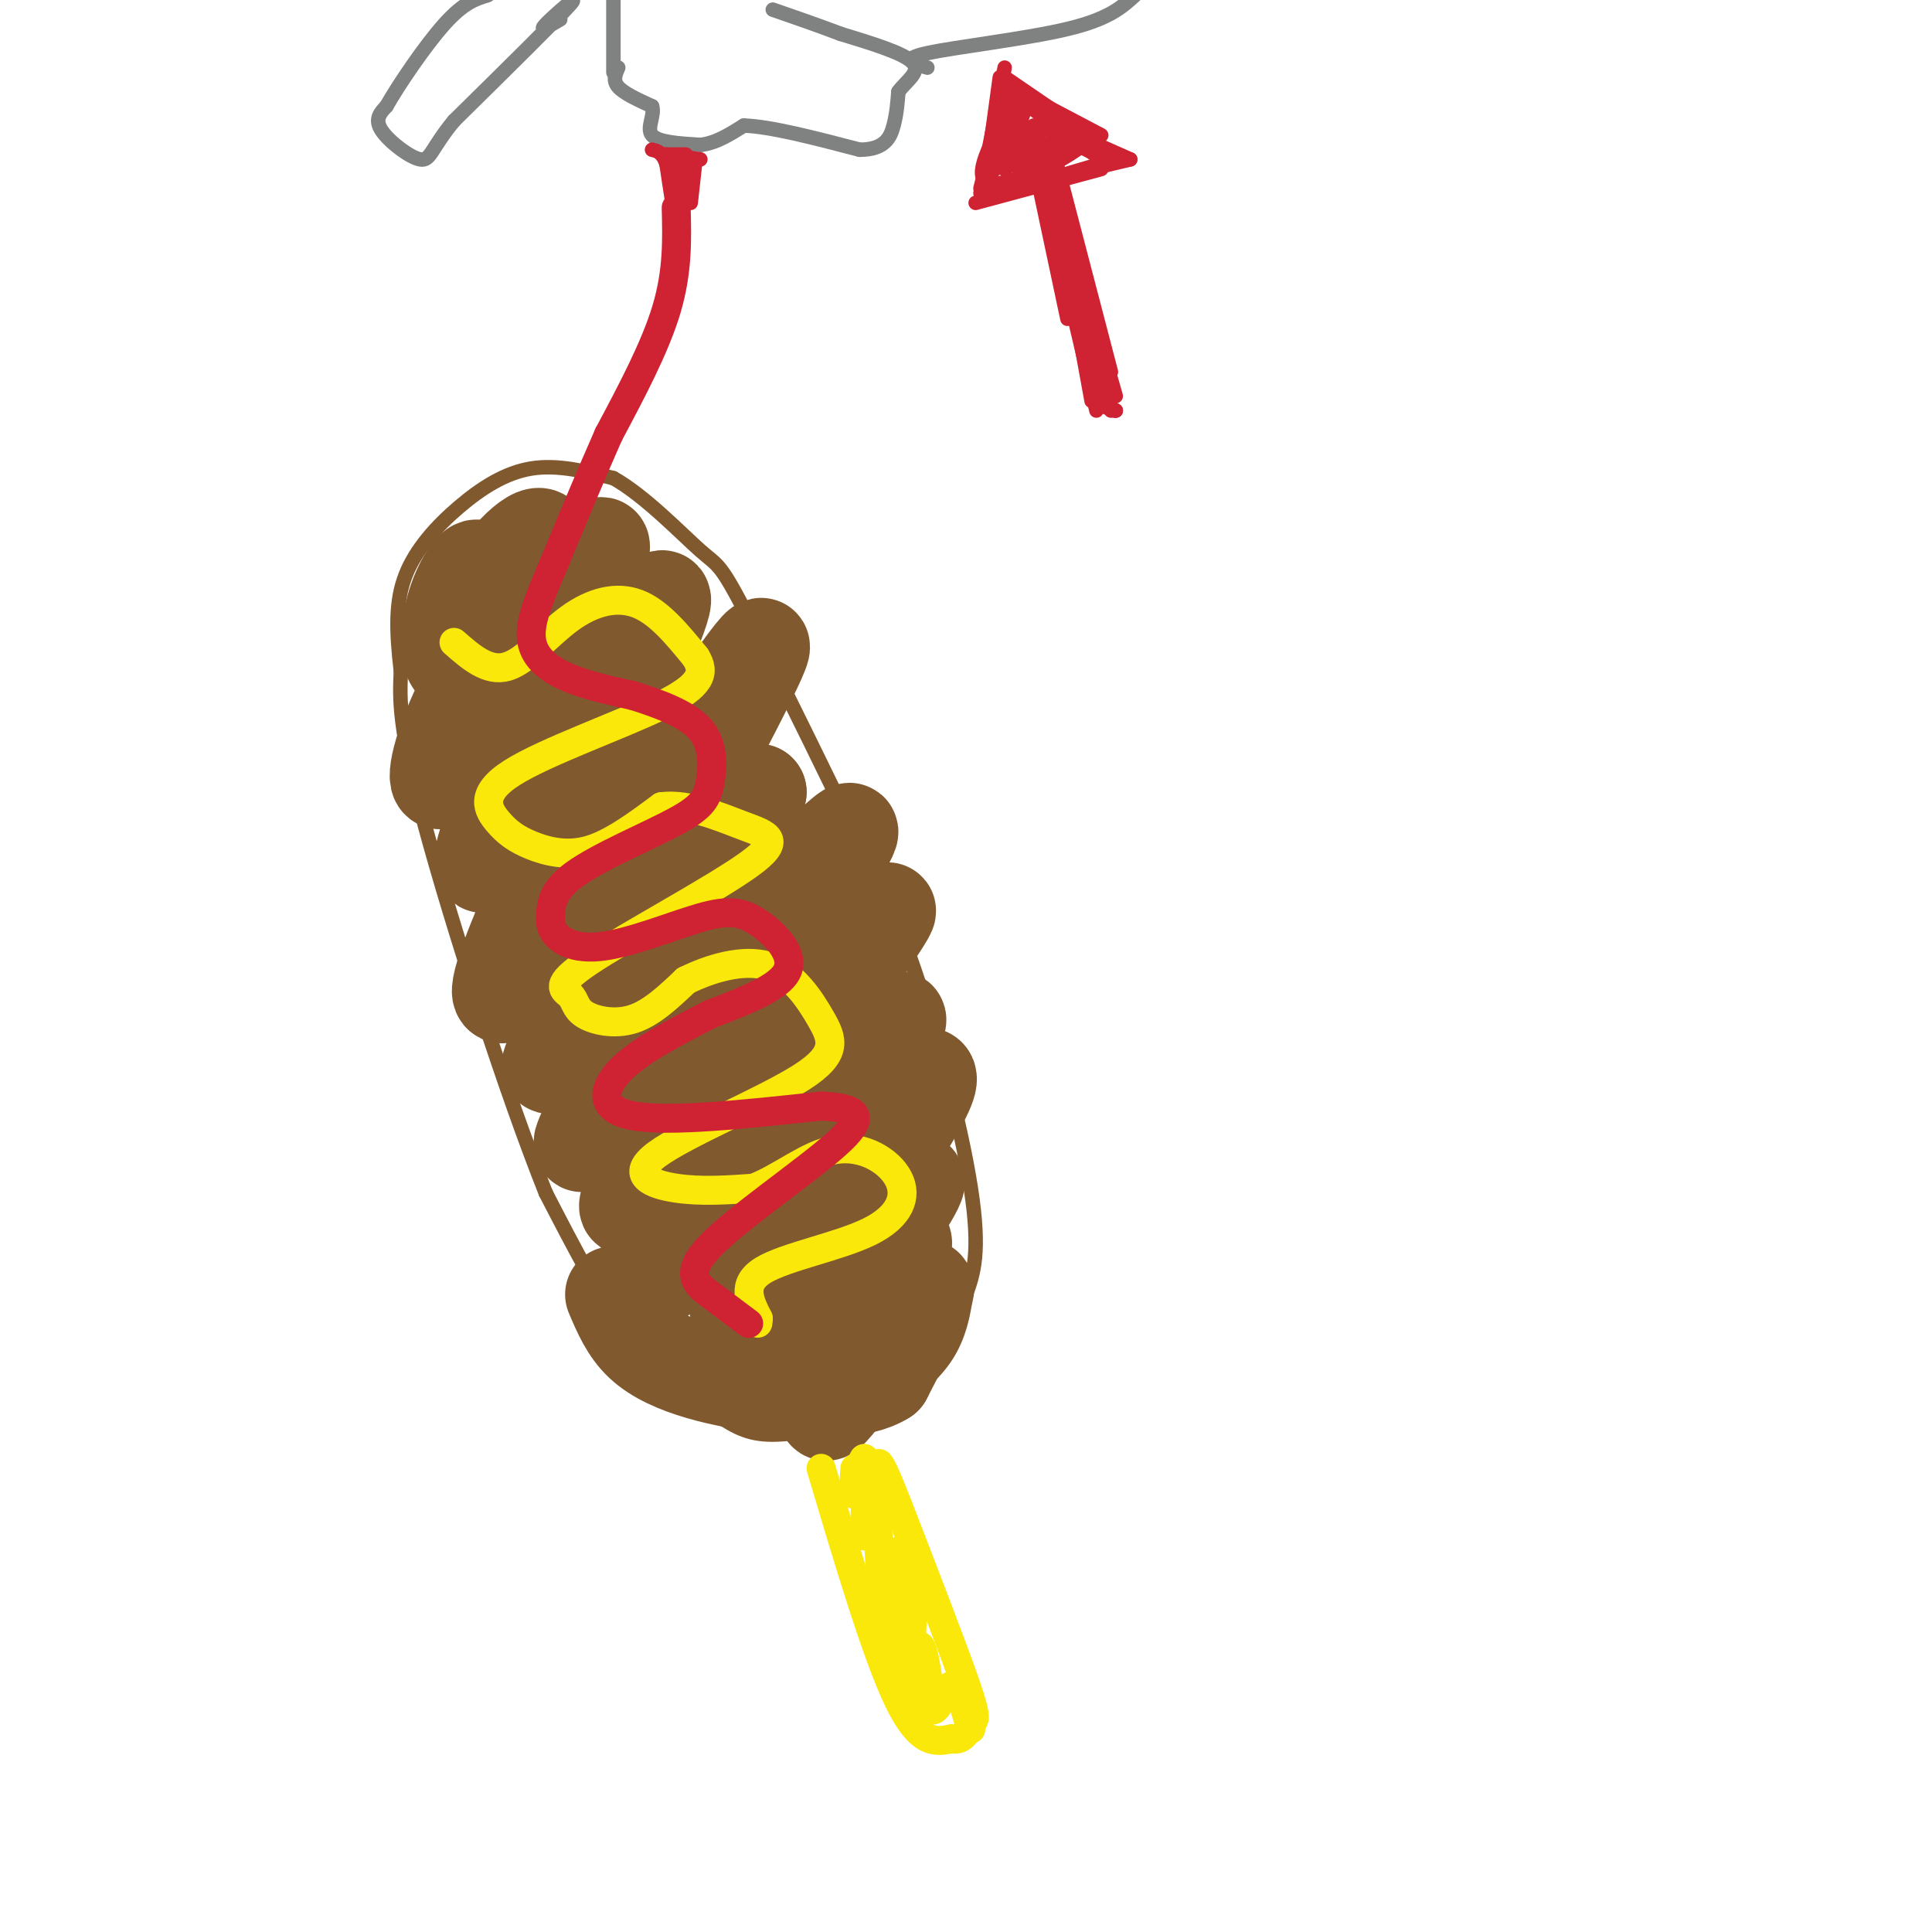 <svg viewBox='0 0 400 400' version='1.1' xmlns='http://www.w3.org/2000/svg' xmlns:xlink='http://www.w3.org/1999/xlink'><g fill='none' stroke='rgb(129,89,47)' stroke-width='3' stroke-linecap='round' stroke-linejoin='round'><path d='M179,294c-7.464,1.601 -14.929,3.202 -20,3c-5.071,-0.202 -7.750,-2.208 -12,-5c-4.250,-2.792 -10.071,-6.369 -16,-14c-5.929,-7.631 -11.964,-19.315 -18,-31'/><path d='M113,247c-8.133,-20.289 -19.467,-55.511 -25,-76c-5.533,-20.489 -5.267,-26.244 -5,-32'/><path d='M83,139c-1.029,-8.766 -1.100,-14.679 1,-20c2.100,-5.321 6.373,-10.048 11,-14c4.627,-3.952 9.608,-7.129 15,-8c5.392,-0.871 11.196,0.565 17,2'/><path d='M127,99c6.464,3.595 14.125,11.583 18,15c3.875,3.417 3.964,2.262 10,14c6.036,11.738 18.018,36.369 30,61'/><path d='M185,189c8.267,21.178 13.933,43.622 16,57c2.067,13.378 0.533,17.689 -1,22'/><path d='M200,268c-0.778,6.089 -2.222,10.311 -5,14c-2.778,3.689 -6.889,6.844 -11,10'/><path d='M184,292c-3.167,2.500 -5.583,3.750 -8,5'/></g>
<g fill='none' stroke='rgb(129,89,47)' stroke-width='20' stroke-linecap='round' stroke-linejoin='round'><path d='M97,126c-1.089,5.542 -2.179,11.083 -3,11c-0.821,-0.083 -1.375,-5.792 0,-11c1.375,-5.208 4.679,-9.917 5,-8c0.321,1.917 -2.339,10.458 -5,19'/><path d='M94,137c0.465,-0.380 4.127,-10.830 9,-18c4.873,-7.170 10.958,-11.059 9,-5c-1.958,6.059 -11.958,22.067 -17,33c-5.042,10.933 -5.127,16.790 -3,14c2.127,-2.790 6.465,-14.226 11,-22c4.535,-7.774 9.268,-11.887 14,-16'/><path d='M117,123c5.167,-7.285 11.086,-17.499 5,-2c-6.086,15.499 -24.177,56.711 -22,58c2.177,1.289 24.622,-37.346 33,-50c8.378,-12.654 2.689,0.673 -3,14'/><path d='M130,143c-8.928,19.957 -29.748,62.849 -26,63c3.748,0.151 32.062,-42.440 45,-61c12.938,-18.560 10.499,-13.088 -1,9c-11.499,22.088 -32.057,60.793 -34,66c-1.943,5.207 14.731,-23.084 25,-38c10.269,-14.916 14.135,-16.458 18,-18'/><path d='M157,164c-6.603,15.079 -32.110,61.775 -36,71c-3.890,9.225 13.835,-19.021 26,-35c12.165,-15.979 18.768,-19.690 24,-24c5.232,-4.310 9.093,-9.217 -3,10c-12.093,19.217 -40.140,62.558 -38,64c2.140,1.442 34.469,-39.017 47,-54c12.531,-14.983 5.266,-4.492 -2,6'/><path d='M175,202c-9.880,16.110 -33.580,53.385 -38,61c-4.420,7.615 10.440,-14.432 21,-27c10.560,-12.568 16.820,-15.659 22,-20c5.180,-4.341 9.281,-9.932 2,3c-7.281,12.932 -25.946,44.388 -29,50c-3.054,5.612 9.501,-14.619 21,-29c11.499,-14.381 21.942,-22.910 17,-13c-4.942,9.910 -25.269,38.260 -32,48c-6.731,9.740 0.135,0.870 7,-8'/><path d='M166,267c4.899,-5.153 13.647,-14.035 19,-19c5.353,-4.965 7.311,-6.012 0,5c-7.311,11.012 -23.893,34.083 -22,32c1.893,-2.083 22.260,-29.321 24,-28c1.740,1.321 -15.147,31.202 -16,35c-0.853,3.798 14.328,-18.486 19,-24c4.672,-5.514 -1.164,5.743 -7,17'/><path d='M183,285c-4.981,3.201 -13.933,2.703 -21,2c-7.067,-0.703 -12.249,-1.612 -17,-3c-4.751,-1.388 -9.072,-3.254 -12,-6c-2.928,-2.746 -4.464,-6.373 -6,-10'/></g>
<g fill='none' stroke='rgb(250,232,11)' stroke-width='6' stroke-linecap='round' stroke-linejoin='round'><path d='M170,304c5.750,19.333 11.500,38.667 16,48c4.500,9.333 7.750,8.667 11,8'/><path d='M197,360c2.500,0.595 3.250,-1.917 4,-3c0.750,-1.083 1.500,-0.738 -1,-8c-2.500,-7.262 -8.250,-22.131 -14,-37'/><path d='M186,312c-3.000,-7.667 -3.500,-8.333 -4,-9'/><path d='M177,304c-0.222,3.244 -0.444,6.489 0,5c0.444,-1.489 1.556,-7.711 2,-7c0.444,0.711 0.222,8.356 0,16'/><path d='M179,318c0.345,-1.393 1.208,-12.875 2,-9c0.792,3.875 1.512,23.107 2,30c0.488,6.893 0.744,1.446 1,-4'/><path d='M184,335c0.452,-5.345 1.083,-16.706 1,-13c-0.083,3.706 -0.879,22.479 0,23c0.879,0.521 3.431,-17.211 4,-17c0.569,0.211 -0.847,18.364 -1,22c-0.153,3.636 0.956,-7.247 2,-9c1.044,-1.753 2.022,5.623 3,13'/><path d='M193,354c1.178,0.511 2.622,-4.711 4,-5c1.378,-0.289 2.689,4.356 4,9'/><path d='M94,133c3.524,3.089 7.048,6.179 11,5c3.952,-1.179 8.333,-6.625 13,-10c4.667,-3.375 9.619,-4.679 14,-3c4.381,1.679 8.190,6.339 12,11'/><path d='M144,136c2.083,3.261 1.292,5.914 -7,10c-8.292,4.086 -24.084,9.606 -31,14c-6.916,4.394 -4.957,7.662 -3,10c1.957,2.338 3.911,3.745 7,5c3.089,1.255 7.311,2.359 12,1c4.689,-1.359 9.844,-5.179 15,-9'/><path d='M137,167c5.592,-0.673 12.073,2.144 17,4c4.927,1.856 8.302,2.752 1,8c-7.302,5.248 -25.280,14.848 -33,20c-7.720,5.152 -5.183,5.855 -4,7c1.183,1.145 1.011,2.731 3,4c1.989,1.269 6.140,2.220 10,1c3.860,-1.220 7.430,-4.610 11,-8'/><path d='M142,203c4.951,-2.451 11.828,-4.579 17,-3c5.172,1.579 8.637,6.865 11,11c2.363,4.135 3.623,7.119 -4,12c-7.623,4.881 -24.129,11.660 -30,16c-5.871,4.340 -1.106,6.240 4,7c5.106,0.760 10.553,0.380 16,0'/><path d='M156,246c5.532,-2.023 11.364,-7.081 17,-8c5.636,-0.919 11.078,2.300 13,6c1.922,3.700 0.325,7.881 -6,11c-6.325,3.119 -17.379,5.177 -22,8c-4.621,2.823 -2.811,6.412 -1,10'/><path d='M157,273c-0.167,1.667 -0.083,0.833 0,0'/></g>
<g fill='none' stroke='rgb(207,34,51)' stroke-width='6' stroke-linecap='round' stroke-linejoin='round'><path d='M140,43c0.167,6.583 0.333,13.167 -2,21c-2.333,7.833 -7.167,16.917 -12,26'/><path d='M126,90c-3.833,8.667 -7.417,17.333 -11,26'/><path d='M115,116c-3.083,7.214 -5.292,12.250 -5,16c0.292,3.750 3.083,6.214 7,8c3.917,1.786 8.958,2.893 14,4'/><path d='M131,144c5.187,1.628 11.155,3.699 14,7c2.845,3.301 2.567,7.833 2,11c-0.567,3.167 -1.422,4.968 -7,8c-5.578,3.032 -15.879,7.295 -21,11c-5.121,3.705 -5.060,6.853 -5,10'/><path d='M114,191c0.373,3.025 3.804,5.587 10,5c6.196,-0.587 15.156,-4.322 21,-6c5.844,-1.678 8.574,-1.298 12,1c3.426,2.298 7.550,6.514 6,10c-1.550,3.486 -8.775,6.243 -16,9'/><path d='M147,210c-6.202,3.262 -13.708,6.917 -18,11c-4.292,4.083 -5.369,8.595 2,10c7.369,1.405 23.185,-0.298 39,-2'/><path d='M170,229c8.263,0.370 9.421,2.295 3,8c-6.421,5.705 -20.421,15.190 -26,21c-5.579,5.810 -2.737,7.946 0,10c2.737,2.054 5.368,4.027 8,6'/></g>
<g fill='none' stroke='rgb(128,130,130)' stroke-width='3' stroke-linecap='round' stroke-linejoin='round'><path d='M127,15c0.000,0.000 0.000,-17.000 0,-17'/><path d='M128,14c-0.583,1.333 -1.167,2.667 0,4c1.167,1.333 4.083,2.667 7,4'/><path d='M135,22c0.644,1.867 -1.244,4.533 0,6c1.244,1.467 5.622,1.733 10,2'/><path d='M145,30c3.167,-0.333 6.083,-2.167 9,-4'/><path d='M154,26c5.500,0.167 14.750,2.583 24,5'/><path d='M178,31c5.244,-0.022 6.356,-2.578 7,-5c0.644,-2.422 0.822,-4.711 1,-7'/><path d='M186,19c1.489,-2.156 4.711,-4.044 3,-6c-1.711,-1.956 -8.356,-3.978 -15,-6'/><path d='M174,7c-4.833,-1.833 -9.417,-3.417 -14,-5'/><path d='M116,4c-2.356,1.400 -4.711,2.800 -3,1c1.711,-1.800 7.489,-6.800 5,-4c-2.489,2.800 -13.244,13.400 -24,24'/><path d='M94,25c-4.810,5.821 -4.833,8.375 -7,8c-2.167,-0.375 -6.476,-3.679 -8,-6c-1.524,-2.321 -0.262,-3.661 1,-5'/><path d='M80,22c2.422,-4.289 7.978,-12.511 12,-17c4.022,-4.489 6.511,-5.244 9,-6'/><path d='M192,14c-2.911,-0.867 -5.822,-1.733 0,-3c5.822,-1.267 20.378,-2.933 29,-5c8.622,-2.067 11.311,-4.533 14,-7'/></g>
<g fill='none' stroke='rgb(207,34,51)' stroke-width='3' stroke-linecap='round' stroke-linejoin='round'><path d='M140,45c0.000,-3.083 0.000,-6.167 0,-6c0.000,0.167 0.000,3.583 0,7'/><path d='M140,46c-0.333,-0.833 -1.167,-6.417 -2,-12'/><path d='M138,34c-0.833,-2.500 -1.917,-2.750 -3,-3'/><path d='M137,32c0.000,0.000 5.000,0.000 5,0'/><path d='M138,32c0.000,0.000 7.000,1.000 7,1'/><path d='M144,33c0.000,0.000 -1.000,9.000 -1,9'/><path d='M143,34c0.000,0.000 -4.000,12.000 -4,12'/><path d='M140,35c-0.167,2.167 -0.333,4.333 0,4c0.333,-0.333 1.167,-3.167 2,-6'/><path d='M142,33c0.000,0.000 0.000,0.000 0,0'/><path d='M209,34c-0.917,-5.500 -1.833,-11.000 1,-12c2.833,-1.000 9.417,2.500 16,6'/><path d='M226,28c-2.000,3.689 -15.000,9.911 -20,10c-5.000,0.089 -2.000,-5.956 1,-12'/><path d='M207,26c0.333,-3.000 0.667,-4.500 1,-6'/><path d='M208,19c0.000,0.000 -5.000,20.000 -5,20'/><path d='M207,16c0.000,0.000 -3.000,22.000 -3,22'/><path d='M208,14c0.000,0.000 -5.000,26.000 -5,26'/><path d='M208,16c0.000,0.000 19.000,13.000 19,13'/><path d='M209,18c0.000,0.000 19.000,10.000 19,10'/><path d='M209,19c0.000,0.000 19.000,14.000 19,14'/><path d='M202,42c0.000,0.000 26.000,-7.000 26,-7'/><path d='M204,41c0.000,0.000 27.000,-8.000 27,-8'/><path d='M213,38c0.000,0.000 21.000,-5.000 21,-5'/><path d='M219,28c0.000,0.000 10.000,5.000 10,5'/><path d='M225,29c0.000,0.000 9.000,4.000 9,4'/><path d='M209,23c-2.115,6.881 -4.231,13.762 -3,12c1.231,-1.762 5.808,-12.165 6,-12c0.192,0.165 -4.000,10.900 -4,12c0.000,1.100 4.192,-7.435 5,-8c0.808,-0.565 -1.769,6.838 -2,9c-0.231,2.162 1.885,-0.919 4,-4'/><path d='M215,32c0.833,-0.500 0.917,0.250 1,1'/><path d='M214,30c0.000,0.000 11.000,0.000 11,0'/><path d='M216,26c0.000,0.000 8.000,4.000 8,4'/><path d='M214,26c0.000,0.000 9.000,3.000 9,3'/><path d='M212,28c0.000,0.000 9.000,4.000 9,4'/><path d='M214,33c0.000,0.000 7.000,33.000 7,33'/><path d='M215,31c0.000,0.000 12.000,43.000 12,43'/><path d='M218,31c0.000,0.000 12.000,46.000 12,46'/><path d='M217,33c0.000,0.000 14.000,49.000 14,49'/><path d='M215,34c0.000,0.000 12.000,51.000 12,51'/><path d='M220,50c0.000,0.000 6.000,33.000 6,33'/><path d='M226,71c0.000,0.000 2.000,13.000 2,13'/><path d='M227,78c0.000,0.000 3.000,6.000 3,6'/><path d='M231,85c0.000,0.000 -1.000,0.000 -1,0'/><path d='M231,85c0.000,0.000 0.000,0.000 0,0'/><path d='M231,85c0.000,0.000 -3.000,-1.000 -3,-1'/></g>
</svg>
